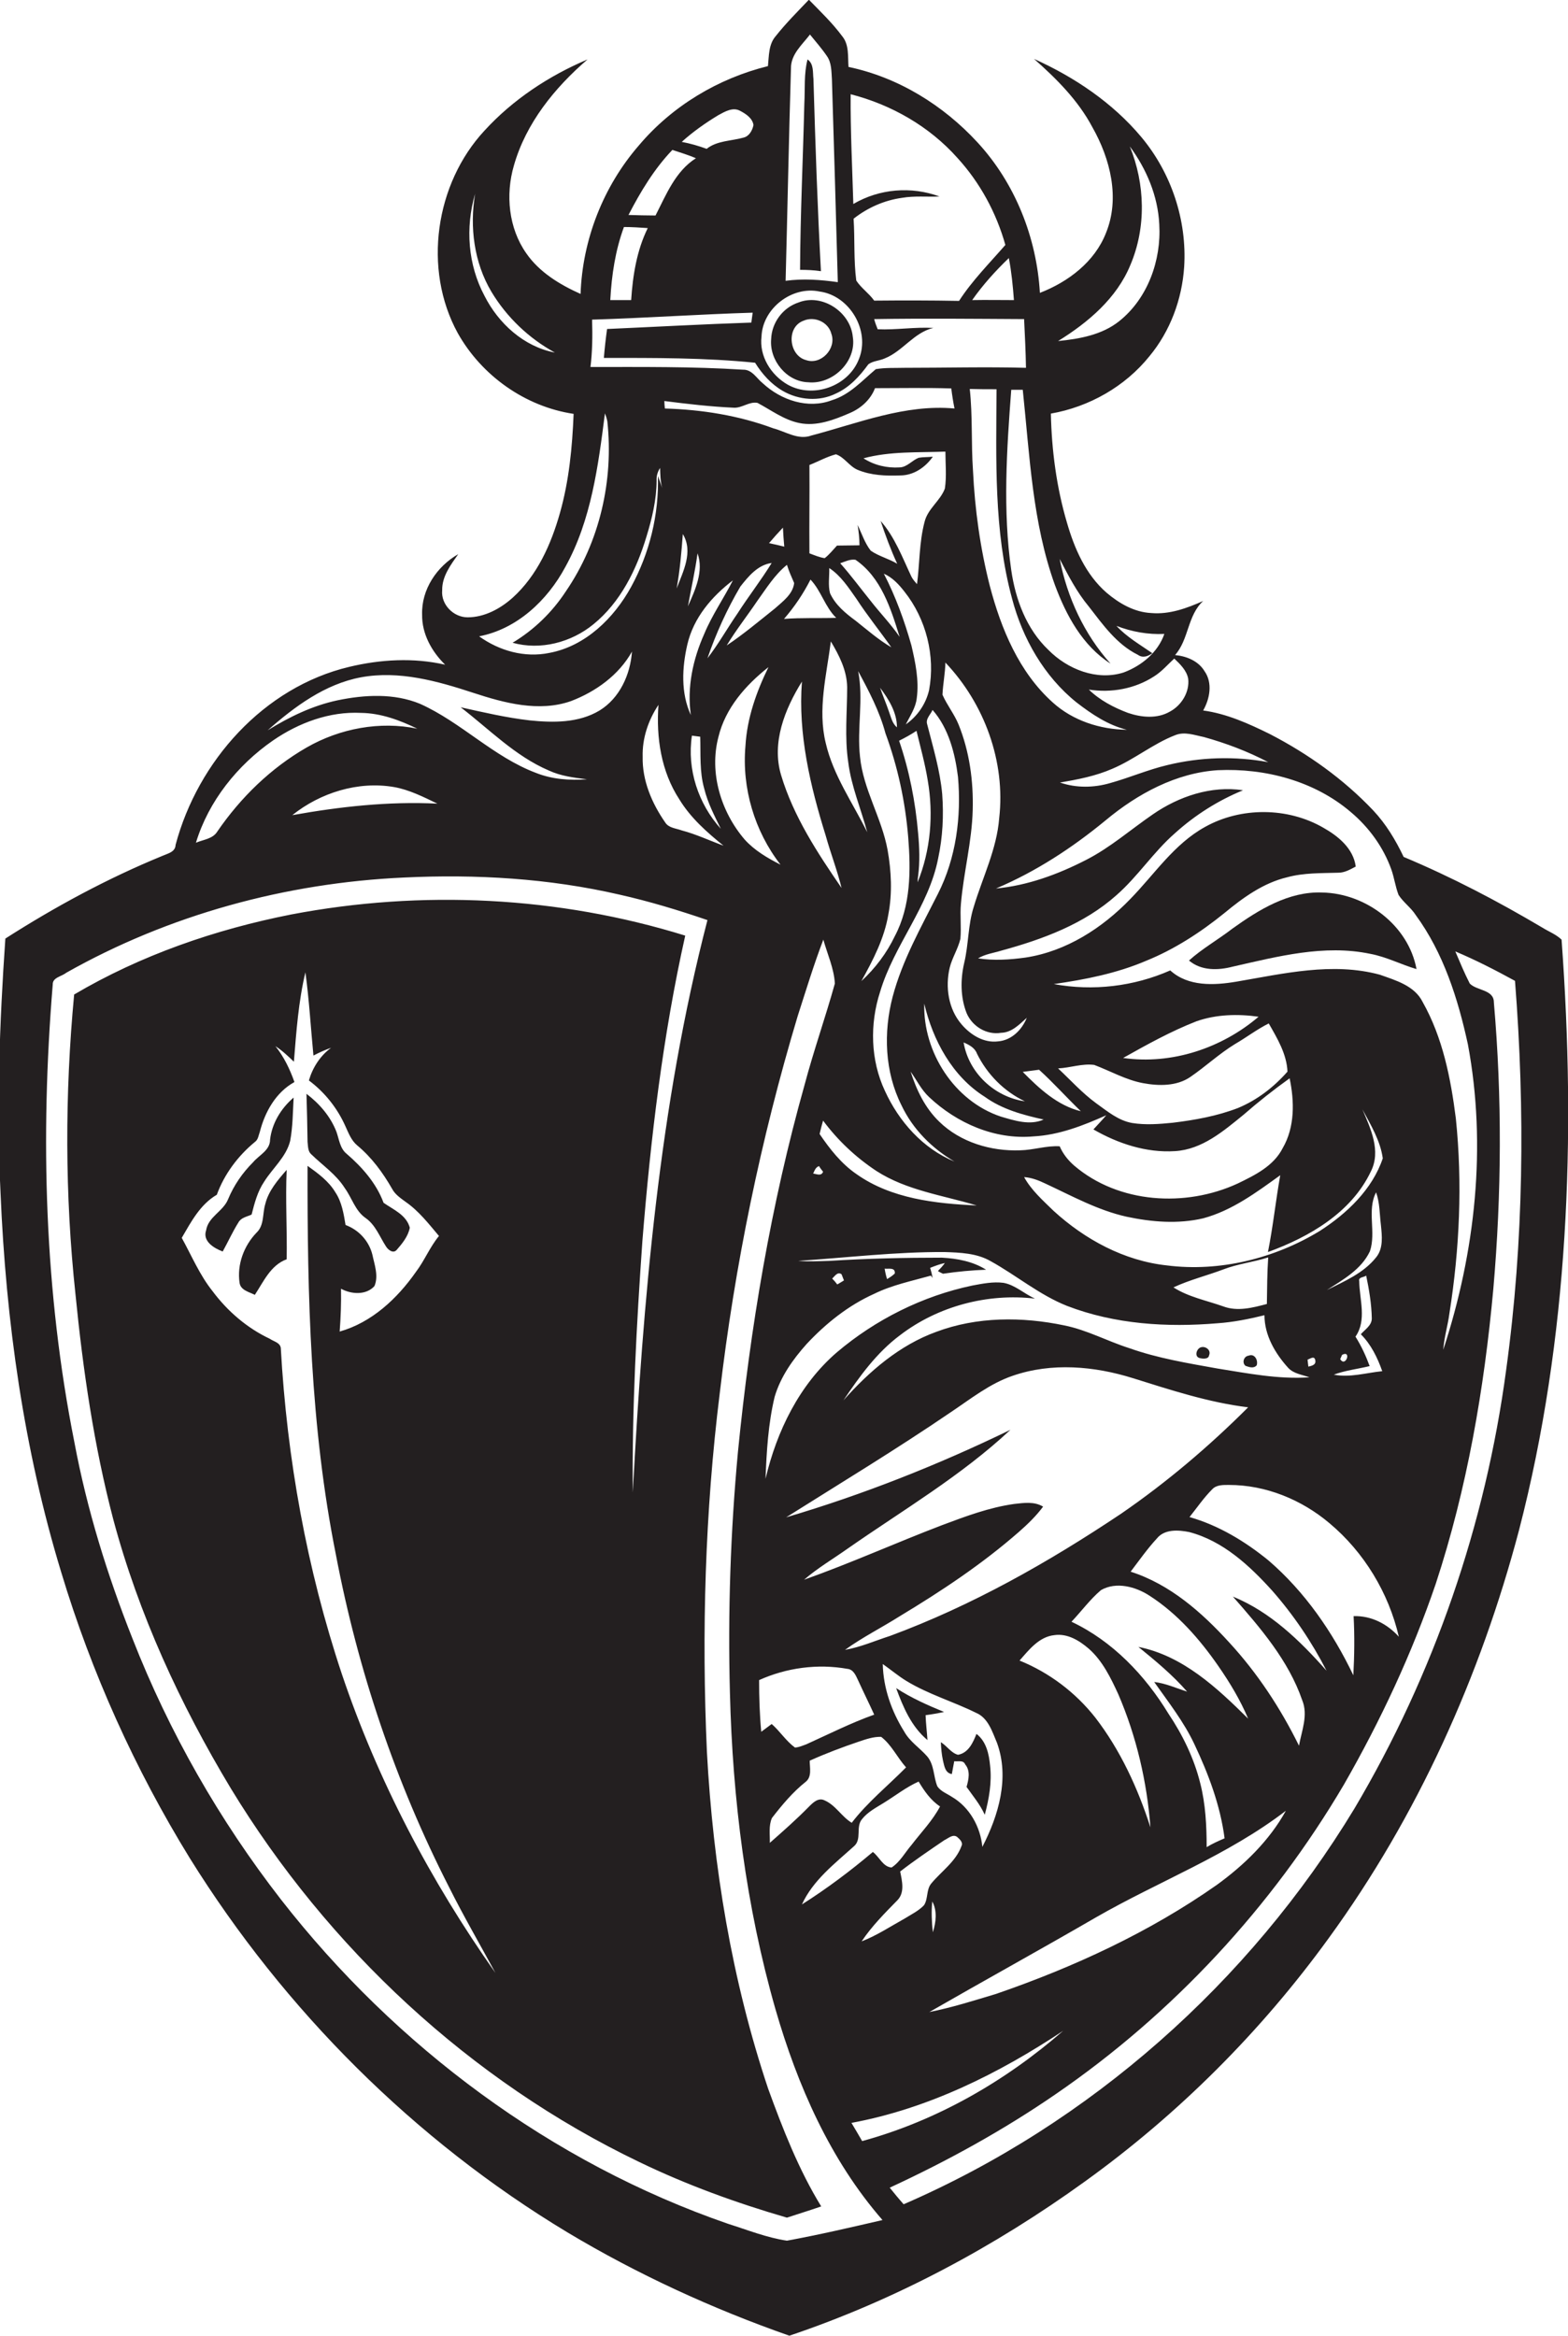 <?xml version="1.0" encoding="utf-8"?>
<!-- Generator: Adobe Illustrator 19.2.0, SVG Export Plug-In . SVG Version: 6.00 Build 0)  -->
<svg version="1.1" id="Layer_1" xmlns="http://www.w3.org/2000/svg" xmlns:xlink="http://www.w3.org/1999/xlink" x="0px" y="0px"
	 viewBox="0 0 585.8 872.5" enable-background="new 0 0 585.8 872.5" xml:space="preserve">
<g>
	<path fill="#231F20" d="M583.4,351c-2.1-2-4.8-3-7.2-4.5c-16.7-9.9-33.9-18.9-51.8-26.4c-3-6.3-6.6-12.3-11.4-17.4
		c-11.1-11.7-24.3-21.1-38.6-28.5c-7.9-3.9-16.1-7.6-24.9-8.8c2.5-4.4,3.6-10.3,0.5-14.7c-2.3-3.8-6.7-5.6-11-6
		c5.2-5.9,4.6-14.8,10.5-20.2c-6.1,2.7-12.6,5.1-19.4,4.5c-6.3-0.3-12-3.6-16.7-7.6c-7.8-6.8-12-16.5-14.8-26.2
		c-3.9-13.2-5.7-27-6-40.7c14.3-2.5,27.7-10.1,36.8-21.4c7.8-9.4,12.2-21.3,13-33.4c1.1-17.4-4.8-35.1-16-48.5
		c-10.7-12.8-25-22.4-40.1-29.2c8.4,7.4,16.5,15.5,21.8,25.5c6.7,11.8,10.4,26.5,5.1,39.5c-4.2,10.8-14.1,18.3-24.7,22.4
		c-1.2-20.6-9.2-40.9-23.3-56.2c-12.8-13.9-29.6-24.3-48.2-28.2c-0.3-3.8,0.3-8.2-2.3-11.4c-3.7-5-8.2-9.3-12.5-13.7
		c-4.2,4.4-8.6,8.8-12.4,13.6c-2.7,3.1-2.5,7.4-2.9,11.2c-18.6,4.6-35.8,14.9-48.2,29.6c-13.3,15.3-21.1,35.2-21.8,55.5
		c-7.8-3.5-15.4-8.1-20.3-15.2c-6.6-9.4-7.8-21.9-4.6-32.8c4.5-15.8,15.2-29,27.5-39.6c-14.4,6.1-27.9,15-38.5,26.6
		c-18.4,19.8-23.1,51.7-10,75.6c8.9,15.9,25.2,27.5,43.3,30.2c-0.5,12.5-1.7,25-5.1,37c-3.3,11.7-8.5,23.4-17.7,31.7
		c-4.6,4.1-10.5,7.3-16.8,7.3c-5.3,0-10-4.8-9.5-10.1c-0.1-5.2,3.2-9.5,6-13.5c-8,4.6-13.8,13.2-13.5,22.6
		c-0.1,7.2,3.6,13.8,8.6,18.7c-11.8-2.7-24.1-2-35.8,0.8c-32,7.6-56.6,35.3-64.9,66.5c-0.1,2.7-2.9,3.2-4.9,4.1
		c-20.5,8.4-40.1,19-58.7,30.9c-2.2,31.6-3.3,63.3-1.8,95c2,47.9,8.7,95.9,22.7,141.8c11.3,37.5,27.5,73.4,48,106.7
		C106.3,751,154.9,799.5,212,833.9c26.2,15.7,54.1,28.5,82.9,38.6c39.5-13.3,76.6-33.2,110.4-57.6c35-25.2,65.8-56,91.1-90.9
		c33.2-45.6,56.7-97.9,71.1-152.4C586.1,499.8,588.8,424.7,583.4,351z M422.3,99c6-14.1,5.5-30.3-0.2-44.3
		c6.2,8.4,10.5,18.5,11,29.1c0.8,13.4-4.3,27.7-15,36.2c-6.4,5.1-14.8,6.6-22.8,7.4C406.6,120.4,417.2,111.4,422.3,99z M181,110.5
		c-6.2-11.6-7.2-25.5-3.5-38.1c-2.1,12.4-0.4,25.7,6.1,36.6c5.7,9.5,14,17.4,23.7,22.7C195.7,129.5,186.2,120.8,181,110.5z
		 M504.6,303.3c6.8,5.7,12.2,13.1,15.2,21.5c1.1,3.1,1.5,6.4,2.7,9.5c1.8,2.8,4.6,4.7,6.4,7.5c10.4,14.2,15.8,31.3,19.5,48.3
		c7.1,38,2.8,77.5-9.2,114.1c0.3-4.6,1.7-9,2.3-13.6c3.8-24,4.9-48.6,2.4-72.8c-1.9-15-4.9-30.2-12.4-43.5c-3-6.1-10.1-8.1-16-10.2
		c-17.7-4.8-36-0.4-53.6,2.6c-8.3,1.4-18,1.9-24.7-4.2c-13.6,6-28.9,7.8-43.5,5.1c11.8-1.7,23.5-4,34.5-8.7
		c10.6-4.3,20.3-10.6,29.2-17.8c7-5.8,14.6-11.3,23.5-13.4c6.2-1.7,12.8-1.5,19.1-1.7c2.4,0,4.4-1.2,6.5-2.3
		c-0.9-6.8-6.6-11.4-12.1-14.5c-13.3-7.7-30.8-7.8-44.2-0.3c-11.6,6.4-18.9,17.7-27.9,26.9c-10.5,10.9-24,19.6-39.2,21.9
		c-5.8,0.8-11.8,1.2-17.7,0.3c2.6-1.6,5.8-2,8.7-2.9c15.4-4.2,30.9-9.9,43-20.7c8-7,13.8-16.1,21.8-23.1
		c7.5-6.8,16.2-12.3,25.5-16.1c-11.9-1.8-24,2.3-33.7,9c-8.3,5.7-15.9,12.4-24.9,17c-10.5,5.4-21.9,9.6-33.7,10.7
		c14.9-6.3,28.5-15.2,41-25.5c11.9-9.9,26.3-17.7,41.9-18.7C472.6,286.9,491,291.7,504.6,303.3z M505.6,625.8
		c-7.7-16.1-18.1-31.2-31.7-42.9c-8.7-7.1-18.6-13.1-29.5-16.2c2.8-3.5,5.3-7.2,8.5-10.4c1.6-1.7,4.1-1.6,6.3-1.6
		c13.7,0,27.1,5.5,37.5,14.3c12.9,10.8,22.1,26,25.9,42.4c-4.3-4.8-10.3-7.9-16.9-7.7C506.1,611.1,506,618.4,505.6,625.8z
		 M486.5,635.1c2.3,5.6-0.2,11.4-1.2,17c-6.9-14-15.5-27.1-26.1-38.6c-10.2-11.2-22.1-21.7-36.8-26.4c3.2-4.2,6.2-8.5,9.8-12.4
		c2.9-3.6,8.1-3.2,12.1-2.4c12.6,3.3,22.5,12.5,31,21.9c8,9.1,14.8,19.2,20.3,29.9c-9.9-11.2-21-22-35-27.7
		C470.9,608.1,481.4,620.3,486.5,635.1z M326.6,483.3c6.7-3.3,14.1-4.8,21.2-6.8l0.6,0.9c-0.2-1.3-0.5-2.5-0.9-3.8
		c1.8-0.7,3.6-1.4,5.5-1.8c-0.8,1.1-1.7,2.1-2.6,3c0.6,0.4,1.3,0.7,1.9,1c5.4-0.8,10.7-1.3,16.1-1.5c-4.9-3.1-10.8-4.2-16.5-4.5
		c-14,0-28,0.3-42,1.2c-3.9,0.1-7.8,0.3-11.7,0c18.2-1.2,36.4-3.4,54.7-3.3c5.8,0.2,12,0.4,17.2,3.4c9.6,5.3,18.2,12.6,28.5,16.7
		c17.9,6.9,37.4,8.1,56.3,6.5c5.9-0.4,11.8-1.6,17.5-3c0,7.5,4,14.3,8.9,19.7c2.1,2.2,5.2,2.5,7.9,3.5c-11.6,0.8-23.1-1.5-34.4-3.3
		c-11.1-2-22.2-3.8-32.9-7.6c-8.2-2.6-15.8-6.8-24.3-8.5c-15.8-3.3-32.6-3.3-47.8,2.4c-13.8,5-25.1,14.8-34.7,25.6
		c6-8.9,12.4-17.8,21.1-24.3c14.2-10.9,32.8-15.8,50.5-13.7c-4.1-1.8-7.4-5.1-11.8-5.9c-3.9-0.5-7.8,0.3-11.6,1
		c-18.6,3.9-36.2,12.7-50.7,25c-14,12.1-22.4,29.4-26.6,47.2c0.4-10.2,1-20.6,3.4-30.6c2.2-7.5,6.8-14,12-19.8
		C308.6,494.3,317,487.6,326.6,483.3z M310.9,477.6c1-0.9,2-2.7,3.5-1.6c0.2,0.6,0.7,1.7,0.9,2.3c-0.6,0.4-1.8,1.1-2.5,1.5
		C312.2,479,311.6,478.3,310.9,477.6z M330.5,473.9c1.5,0.2,4-0.6,3.8,1.8c-0.9,0.9-1.9,1.5-2.9,2.1
		C331,476.5,330.7,475.2,330.5,473.9z M253.8,298.6c4.2,6.9,10.3,12.3,16.5,17.3c-5.2-1.9-10.3-4.3-15.6-5.7c-2.2-0.8-4.9-0.9-6.2-3
		c-5-7.2-8.6-15.7-8.4-24.5c-0.2-6.9,2.1-13.7,5.9-19.4C245.1,275.5,247,288.2,253.8,298.6z M378.1,223.6
		c3.9,14.9,12,29.1,24.1,38.8c5.7,4.4,11.8,8.5,18.8,10.2c-10-0.1-20.2-3.4-27.7-10.2c-12.6-11.3-19.3-27.5-23.5-43.5
		c-3.6-14.1-5.6-28.6-6.3-43.2c-0.7-10.1-0.1-20.3-1.2-30.4c3.3,0.1,6.7,0.1,10,0.1C372.2,171.5,371.2,198.2,378.1,223.6z
		 M373.3,305.6c-0.9,11.6-6.2,22.1-9.5,33.1c-2.2,6.8-1.9,14.1-3.6,21.1c-1.4,6.1-1.4,12.7,0.9,18.6c2.1,5,7.5,8.3,12.9,7.4
		c4-0.1,6.8-3.1,9.6-5.6c-1.8,4.5-5.7,8.4-10.7,8.8c-5.4,0.7-10.4-2.5-13.7-6.4c-4.9-5.7-6.1-13.9-4.4-21.1c0.9-3.7,3.1-7,4-10.8
		c0.4-4.4-0.2-8.8,0.2-13.1c1-11.7,4.1-23.2,4.4-35c0.3-10.8-1.2-21.9-5.3-32c-1.6-3.9-4.3-7.2-6-11.1c0.2-4,1-8,1.1-12
		C367.8,262.9,375.7,284.5,373.3,305.6z M427,404.6c5.9,1.1,12.6,1.2,17.7-2.3c5.7-3.9,10.8-8.7,16.7-12.3c4.3-2.5,8.2-5.5,12.6-7.7
		c3.2,5.6,6.7,11.4,7,18c-5.1,5.8-11.3,10.6-18.5,13.6c-7.8,3-16.1,4.5-24.4,5.5c-5,0.5-10.1,0.9-15.1,0.1
		c-5.2-0.9-9.3-4.4-13.5-7.4c-5.2-3.8-9.5-8.6-14.2-13c4.5-0.2,9-1.9,13.5-1.3C414.9,400.1,420.6,403.4,427,404.6z M419.6,395.2
		c8.9-5,17.9-10,27.4-13.7c7.4-2.6,15.5-2.8,23.2-1.7C456.5,391.5,437.8,397.8,419.6,395.2z M509,414.4c3.1,5.8,6.7,11.7,7.6,18.3
		c-3.9,11.6-13.4,20.6-23.5,27.1c-16.9,10.3-37.4,15.4-57.1,12.9c-16-1.7-30.7-9.7-42.4-20.4c-4-3.9-8.3-7.7-11-12.6
		c2.8,0.2,5.4,1.2,7.9,2.4c9.9,4.6,19.6,10,30.4,12.4c9.4,2,19.2,2.8,28.6,0.6c10.8-2.9,19.9-9.7,28.8-16.1
		c-1.7,9.5-2.7,19.2-4.6,28.7c15.4-5.6,31.1-14.7,38.4-30C516.1,429.9,512,421.5,509,414.4z M514.1,445.4c1.4,3.9,1.3,8.1,1.8,12.2
		c0.4,4,1,8.7-1.8,12.1c-4.7,5.9-11.8,8.9-18.4,12.2c6.1-3.9,12.9-7.7,16.1-14.5C514.2,460.3,510.6,452.1,514.1,445.4z M500.7,507.7
		c0.2-0.4,0.5-1.2,0.7-1.6C505.1,504.2,502.7,511,500.7,507.7z M511.7,510.3c-1.4-3.8-3.1-7.5-5.3-11c4.3-6.2,1.5-13.8,1.4-20.7
		c-0.4-1.6,1.7-1.4,2.6-2.1c1.1,5.3,2,10.6,2.1,16c0,2.6-2.5,4.1-4.1,5.9c3.8,3.8,6.2,8.7,8,13.8c-6,0.6-12.1,2.5-18.1,1.3
		C502.6,511.9,507.2,511.4,511.7,510.3z M488.8,510.5c-0.1-0.6-0.2-1.9-0.3-2.6c1.1-0.4,2.6-1.6,2.9,0.3
		C491.7,509.9,490,510.2,488.8,510.5z M473.8,469.7c-0.4,5.8-0.4,11.6-0.5,17.4c-5.3,1.4-11,2.9-16.3,0.9c-6.2-2.2-13-3.5-18.6-7.1
		c6-2.8,12.5-4.4,18.6-6.7C462.4,472.1,468.2,471.5,473.8,469.7z M479.2,428.9c-3.4,6.7-10.4,10.1-16.8,13.2
		c-19.5,9-44.5,7.5-61.1-6.7c-2.3-2-4.2-4.4-5.4-7.2c-5-0.3-9.8,1.4-14.8,1.5c-10.9,0.4-22.3-3-30.2-10.7
		c-5.3-5.1-8.5-11.8-10.7-18.7c2.3,3.2,4,6.8,6.9,9.5c10.4,9.8,24.6,16,39,14.7c9.5-0.5,18.5-4,27.2-7.9c-1.5,1.8-3.2,3.5-4.8,5.3
		c9.2,5.3,19.8,8.8,30.5,8.1c10.1-0.6,18.1-7.5,25.6-13.6c5.5-4.8,11.2-9.3,17.2-13.6C483.6,411.4,483.8,421,479.2,428.9z
		 M256.8,240.7c2.3-9.9,9.1-17.9,17-23.9c-3.4,6.7-7.8,13-10.7,20c-4.2,9.4-6.5,19.9-5,30.3C254.3,258.9,254.8,249.3,256.8,240.7z
		 M252.8,219.8c1.2-6.7,1.8-13.5,2.3-20.3C259.1,206.1,255.2,213.5,252.8,219.8z M257,226.5c1.2-6.6,2.7-13.2,3.6-19.8
		C263,213.4,259.7,220.4,257,226.5z M258.5,274.8c1,0.1,2.1,0.3,3.1,0.4c0.2,6.5-0.3,13.1,1.5,19.4c1.3,5.3,3.8,10.1,6.2,15
		C260.9,300.3,256.6,287.4,258.5,274.8z M276.6,219.1c3-3.8,6.5-8.1,11.7-8.8c-4,6.5-8.7,12.5-12.8,18.9
		c-3.8,5.5-7.1,11.4-11.2,16.7C267.5,236.6,271.6,227.6,276.6,219.1z M287.3,202.9c1.7-2,3.4-3.9,5.2-5.8c0.1,2.4,0.3,4.8,0.5,7.1
		C291.1,203.7,289.2,203.3,287.3,202.9z M282.9,224.5c3.4-4.7,6.5-9.8,11.1-13.5c0.7,2.3,1.7,4.5,2.7,6.8c-0.5,4.2-4.3,6.9-7.2,9.5
		c-5.9,4.7-11.7,9.6-18,13.8C275,235.3,279.2,230,282.9,224.5z M302.8,216.5c4,4.2,5.4,10.2,9.6,14.3c-6.5,0.2-13-0.1-19.5,0.4
		C296.8,226.7,300.1,221.8,302.8,216.5z M343.2,171c-2.5,1-4.3,3.5-7.1,3.6c-4.7,0.3-9.5-0.8-13.5-3.4c10-2.7,20.4-2.1,30.6-2.5
		c0,4.6,0.5,9.2-0.2,13.8c-1.7,4.6-6.4,7.5-7.6,12.5c-2,7.6-1.8,15.5-2.8,23.2c-0.8-0.9-1.6-1.8-2.1-2.8
		c-3.4-7.2-6.2-14.8-11.5-20.8c1.8,5.4,3.8,10.8,6.2,16c-3.1-1.9-6.9-2.8-9.9-4.9c-2.2-2.8-3.3-6.3-4.9-9.6c0.4,2.5,0.7,5,0.7,7.6
		c-2.8,0-5.6,0.1-8.4,0.1c-1.5,1.6-2.9,3.4-4.6,4.7c-2-0.3-3.8-1.1-5.7-1.8c-0.1-11,0.1-22,0-33c3.3-1.3,6.5-3.1,9.9-4
		c3.2,1.1,5,4.5,8.1,5.8c5,2.1,10.5,2.3,15.9,2.1c5,0,9.4-3,12.2-7C346.6,170.8,344.9,170.7,343.2,171z M343,311.2
		c-1-11.7-3.3-23.4-7.1-34.5c2.2-1.1,4.4-2.3,6.5-3.7c1.5,6.2,3.2,12.3,4.2,18.5c2.2,12.7,1.1,26.1-3.8,38.1c0-0.6,0.1-1.8,0.2-2.3
		C343.7,321.9,343.5,316.5,343,311.2z M309.8,212.2c4.3,2.8,7.2,7.3,10.1,11.4c4.1,6.3,8.8,12.1,13.1,18.2c-4.8-2.8-9-6.5-13.3-9.9
		c-3.8-2.8-7.6-5.9-9.6-10.3C309.3,218.6,309.9,215.3,309.8,212.2z M335.1,271.7c-1.8-1.5-2.2-3.8-3-5.9c-1-3-2.3-5.9-3.3-8.9
		C332,261.2,335.1,266.1,335.1,271.7z M325.3,224.5c-3.8-4.7-7.4-9.6-11.4-14.1c1.8-0.6,3.7-1.6,5.7-1.3
		c9.6,6.6,13.2,18.2,16.5,28.8C332.8,233.1,328.8,229,325.3,224.5z M338.4,270.6c1.6-3.2,3.7-6.2,4.1-9.8c0.9-6.6-0.5-13.3-2-19.7
		c-2.6-9.2-5.9-18.3-10.3-26.8c3.2,1.4,5.6,4,7.7,6.7c8.1,10.2,11.6,24,9.2,36.8C345.9,263,342.7,267.6,338.4,270.6z M310.4,239.6
		c3.1,5.2,6,10.8,6.1,17.1c0,9.3-1,18.7,0.4,28c1.1,9,4.8,17.5,7.1,26.2c-5.4-11-12.7-21.2-15.5-33.3
		C305.4,265,308.8,252.2,310.4,239.6z M331.9,341.5c1.5-7.9,1.1-16.1-0.3-24c-2.2-12-9.1-22.6-10.3-34.8c-1.2-10.7,1.4-21.4-0.7-32
		c4,7.4,8,15,10.2,23.2c4.6,12.5,7.4,25.5,8.5,38.8c1,12.4,1,25.7-5,37c-3,6.3-7.3,12-12.5,16.8
		C326.2,358.6,330.4,350.5,331.9,341.5z M328.8,370.5c5.2-17.5,18.2-31.8,21.7-49.9c1.7-7.9,2.1-16,1.5-24c-0.8-8.8-3.4-17.4-5.6-26
		c-0.7-2.1,1.3-3.7,2-5.4c6,6.8,8.4,16.2,9.5,25c1.3,14.9-0.7,30.3-7.5,43.7c-6.3,12.5-13.3,24.8-16.9,38.4
		c-3.5,13.3-3,28.1,3.3,40.6c4.2,8.9,11.4,16.1,19.8,21c-11.8-4.8-20.8-15-26-26.4C325.2,396,324.9,382.5,328.8,370.5z M367.9,409.7
		c6.5,4.7,14.3,6.8,22,8.5c-5.1,2.3-10.9,0.4-16-1.1c-17.4-5.8-29.1-24.1-28.6-42.2C348.5,388.6,355.8,402.1,367.9,409.7z
		 M360,389.4c2.1,0.9,4.2,2,5,4.2c3.8,7.7,10.1,14.1,17.9,17.8C371.6,409.8,361.9,400.8,360,389.4z M403.8,415.1
		c-8.7-2.1-15.6-8.5-21.7-14.7c2-0.3,4-0.5,6.1-0.8C393.6,404.5,398.5,410,403.8,415.1z M303.1,162.7c-4.9,1.8-9.6-1.5-14.2-2.7
		c-12.9-4.8-26.7-7-40.5-7.4c-0.1-0.7-0.2-2.1-0.2-2.8c8.6,1.1,17.2,2.1,25.9,2.5c3.1,0.2,5.8-2.4,8.9-1.8c5.1,2.7,9.8,6.3,15.5,7.5
		c6.6,1.4,13.2-1.2,19.2-3.8c4.1-1.8,7.6-5,9.2-9.2c9.5,0,19-0.2,28.5,0.1c0.3,2.5,0.7,5,1.2,7.5
		C338.1,150.9,320.6,158.1,303.1,162.7z M268.4,275.3c2.6-10.8,10.2-19.4,18.7-26.1c-4.5,9.2-8,19-8.6,29.4
		c-1.4,15.8,3.4,31.9,13.1,44.4c-4.9-2.5-9.7-5.3-13.4-9.4C269.3,303.2,264.9,288.6,268.4,275.3z M299.6,254.6
		c-1.5,19.6,3.1,39,8.9,57.6c1.8,6.5,4.3,12.9,5.9,19.5c-9-13.1-18-26.8-22.6-42.2C288.2,277.4,293.2,264.9,299.6,254.6z
		 M327.4,437.4c11.3,7.3,24.9,9.1,37.5,12.9c-15.4-0.7-31.9-2.5-44.9-11.7c-5.7-3.9-10-9.4-13.8-15c0.4-1.7,0.8-3.3,1.3-5
		C313,426,319.7,432.3,327.4,437.4z M307.5,437.7c-0.7,1.8-2.4,0.8-3.7,0.7c0.5-1.1,0.9-2.4,2.2-2.8
		C306.3,436.2,307.1,437.2,307.5,437.7z M443.5,631.9c-4.1-1.3-8-3.1-12.3-3.6c5.3,7.5,11.1,14.9,15,23.2
		c5.3,11.2,9.7,22.9,11.3,35.2c-2.3,1-4.6,2-6.7,3.3c0-8-0.4-16.1-2.4-23.9c-2.3-9.3-6.6-18.1-11.9-26
		c-8.7-14.3-20.9-27.1-36.2-34.3c3.7-3.9,6.9-8.3,11-11.8c5.7-3.3,13-1.3,18.2,2.1c10.4,6.7,18.7,16.2,25.7,26.3
		c4.3,6.2,8.2,12.7,11.1,19.6c-11.6-11.5-24.4-23.5-41-26.8C431.7,620.4,438.1,625.7,443.5,631.9z M429.8,682.6
		c-4.7-14.6-11.2-28.8-20.6-41c-7.4-9.4-17.2-16.8-28.3-21.3c3.5-4,7.3-8.9,13-9.5c4.9-0.7,9.3,2,12.9,5.1c5.1,4.5,8.2,10.9,11,17
		C424.6,648.7,428.5,665.6,429.8,682.6z M332.5,611.1c-5.6,1.8-11,4.2-16.8,5.2c6.5-4.7,13.7-8.3,20.5-12.6
		c15.6-9.4,30.8-19.5,44.5-31.5c3.3-2.9,6.4-5.9,9-9.4c-3.3-2-7.2-1.4-10.8-1c-9.3,1.3-18.1,4.6-26.9,7.9
		c-17.3,6.6-34.1,14.2-51.6,20.4c5.1-4.4,10.9-7.8,16.4-11.7c20.5-14.3,42.3-27.1,60.7-44.3c-27,13.1-55,24.2-83.8,32.7
		c20.5-12.9,41.3-25.5,61.4-39.2c7.5-5,14.7-10.8,23.3-13.7c14.5-5,30.4-3.6,44.8,0.9c14.1,4.4,28.3,9.1,43.1,10.9
		c-14.6,14.6-30.4,28-47.4,39.7C391.7,583.6,363.1,599.8,332.5,611.1z M347.9,703.6c-1.9,2.3-1.1,5.7-2.7,8.1
		c-2,2.1-4.7,3.4-7.1,4.9c-5.4,3-10.5,6.4-16.2,8.6c3.8-5.7,8.7-10.6,13.4-15.4c2.8-2.9,1.7-7.2,1-10.7c5.3-4.1,10.9-7.9,16.5-11.7
		c1.5-0.7,3.2-2.4,4.8-1.2c0.9,0.8,2.3,2,1.6,3.4C357.1,695.4,351.7,699,347.9,703.6z M348.5,721.8c-0.4-3.8-0.6-7.7-0.2-11.5
		C350.2,713.8,349.7,718.1,348.5,721.8z M355.6,671.2c-1.8-1.2-4.1-2-5.4-3.9c-1.5-3.6-1.1-8-3.8-11.2c-2.8-3.2-6.5-5.5-8.6-9.3
		c-4.7-7.5-7.8-16.2-8-25.2c3,2.1,5.7,4.4,8.8,6.3c8.2,5,17.5,7.7,26,11.9c4.6,1.9,6.1,7.1,7.9,11.3c4.7,13,0.6,27-5.5,38.8
		C366.3,682.5,362.3,675.1,355.6,671.2z M316.6,623.4c2.2,0.2,3.1,2.4,3.9,4.1c2,4.4,4.1,8.6,6.1,13c-8.7,3.1-17,7.3-25.4,11.1
		c-1.4,0.5-2.7,1.1-4.2,1.2c-3.4-2.5-5.6-6.1-8.7-8.8c-1.3,1-2.6,1.9-3.9,2.9c-0.6-6.4-0.8-12.8-0.8-19.3
		C293.8,623,305.4,621.4,316.6,623.4z M288.4,679.1c3.8-4.9,7.8-9.7,12.6-13.5c2.4-1.9,1.5-5.3,1.5-7.9c6-2.7,12.1-5,18.3-7.1
		c2.7-0.9,5.5-1.9,8.4-1.8c3.9,3,6,7.7,9.3,11.4c-6.8,6.9-14.4,13-20.3,20.7c-3.8-2.3-6-6.6-10.2-8.4c-2.3-1.1-4.3,0.9-5.7,2.3
		c-4.7,4.8-9.7,9.2-14.7,13.6C287.7,685.3,287.1,682,288.4,679.1z M319,689.7c3.1-2.6,0.6-7.2,3-10.1c2.1-2.7,5.2-4.3,8.1-6.1
		c4.4-2.7,8.4-5.9,13.1-8c2.1,3.5,4.5,7,8,9.3c-2.8,5.3-7,9.6-10.6,14.3c-2.5,2.9-4.3,6.4-7.5,8.5c-3.2-0.2-4.6-4-7-5.8
		c-8.4,7.1-17.2,13.7-26.5,19.6C303.7,702.4,311.8,696.2,319,689.7z M397.2,758.6c-21.7,18.9-47.3,33.6-75.1,41.2
		c-1.3-2.3-2.7-4.6-4-6.8C346.7,787.7,373.1,774.6,397.2,758.6z M372.2,744.8c-8.3,2.5-16.5,5.1-25,6.8
		c20.7-11.9,41.6-23.4,62.3-35.4c23.5-13.5,49.3-23.2,70.9-39.8c-6.2,11.2-15.6,20.3-25.8,27.7C429.4,721.8,401.2,734.8,372.2,744.8
		z M449.7,275.3c8.3,2.3,16.5,5.4,24.1,9.4c-12.5-2.3-25.4-1.9-37.7,1.1c-7.2,1.7-14.1,4.7-21.3,6.7c-6.1,1.8-12.8,1.9-18.8-0.2
		c6.6-1.1,13.3-2.4,19.5-5.1c8.3-3.5,15.3-9.4,23.6-12.6C442.6,273.2,446.2,274.6,449.7,275.3z M443.9,253.5c0.6,5-2.5,10-6.8,12.3
		c-4.8,2.8-10.7,2.2-15.7,0.5c-5.3-2-10.5-4.7-14.6-8.7c8.4,1.3,17.2-0.3,24.3-4.9c2.9-1.8,5.1-4.4,7.6-6.7
		C440.9,248.1,443.3,250.4,443.9,253.5z M394.1,218.5c4.2,11.3,10.3,22.7,20.8,29.4c-9.8-10.9-16.2-24.7-19-39.1
		c3.2,6.2,6.4,12.4,10.9,17.8c5.2,6.7,10.4,14.1,18.3,18c1.8,1.3,3.8,0.6,5.4-0.6c-4.6-3.2-9.5-6-13.4-10.2c5.7,2.2,11.8,3.3,17.9,3
		c-2.4,6.9-8.5,11.9-15.2,14.4c-10,3.2-21-1.2-28.1-8.4c-8.2-7.8-12.3-18.8-13.9-29.8c-3.2-22.3-1.7-45,0-67.4c1.4,0,2.8,0,4.3,0
		C384.7,170.2,385.7,195.2,394.1,218.5z M378.8,112.1c-5.2,0-10.4-0.1-15.6,0c4-5.7,8.7-10.9,13.7-15.7
		C377.9,101.6,378.4,106.8,378.8,112.1z M317.8,35.2c15.2,3.9,29.4,12,39.9,23.8c8.4,9.2,14.5,20.4,17.9,32.5
		c-5.9,6.8-12.4,13.3-17.3,20.9c-10.6-0.2-21.1-0.2-31.7-0.1c-2-2.8-4.9-4.7-6.7-7.5c-1-7.6-0.5-15.4-1-23.1
		c5.2-4.1,11.5-6.9,18.1-7.8c4.6-0.8,9.3-0.3,14-0.5c-10.6-3.9-22.5-2.9-32.2,2.8C318.4,62.5,317.7,48.9,317.8,35.2z M295.5,25.6
		c-0.1-5.3,4.2-8.9,7.1-12.7c2.1,2.6,4.4,5.2,6.3,8c1.8,2.5,1.7,5.8,1.9,8.7c0.8,25.3,1.5,50.6,2.2,75.8c-6.4-0.9-13-1.4-19.5-0.5
		C294.2,78.5,294.7,52,295.5,25.6z M284.5,125.7c0.4-10.5,11.4-19,21.7-16.8c11.2,1.5,19,14.6,14.7,25.2
		c-3.9,10.2-17.1,14.9-26.6,9.6C288,140.1,283.6,133,284.5,125.7z M268.4,43c2.4-1.3,5.4-3.1,8.1-1.6c2.1,1.1,4.6,2.7,5,5.3
		c-0.4,2-1.6,4.2-3.7,4.7c-4.6,1.3-9.9,1.1-13.8,4.2c-3-1.1-6.1-2-9.3-2.6C258.9,49.2,263.6,45.9,268.4,43z M251.2,56
		c3,1,6,1.9,8.8,3.1c-7.7,4.9-11.1,13.6-15.1,21.4c-3.4,0-6.7-0.1-10.1-0.2C239.3,71.6,244.4,63.1,251.2,56z M233.1,84.8
		c3,0,5.9,0.2,8.9,0.4c-4.1,8.3-5.6,17.7-6.2,26.9c-2.6,0-5.2,0-7.8,0C228.5,102.7,229.9,93.5,233.1,84.8z M221.2,119.4
		c20-0.6,40-2,60-2.6c-0.2,1.2-0.3,2.4-0.5,3.7c-18,0.6-35.9,1.6-53.9,2.4c-0.5,3.6-0.9,7.2-1.2,10.8c18.9,0,37.8-0.1,56.5,1.8
		c2.6,4.2,6,8,10.3,10.5c6,3.5,13.7,4.1,19.9,1c5.1-2.3,8.9-6.5,12.1-10.9c1.7-1.3,4.1-1.3,6.1-2.2c6.8-2.7,10.9-9.7,18.2-11.4
		c-6.9-0.4-13.9,0.8-20.8,0.5c-0.5-1.3-1-2.5-1.3-3.8c18.7-0.3,37.3-0.1,56,0c0.3,6.1,0.6,12.2,0.7,18.2c-15.1-0.4-30.2,0-45.4,0
		c-3.6,0.1-7.2-0.1-10.7,0.5c-5.1,4.3-9.8,9.6-16.4,11.6c-8.9,3.4-19,0-25.8-6.3c-2.3-1.8-4-5.2-7.4-5.1c-19-1.2-38-1-57-1
		C221.3,131.4,221.4,125.4,221.2,119.4z M211.2,211.8c9.7-17.5,12.3-37.8,14.8-57.4c0.4,1,0.7,2,0.9,3c2.4,22.1-2.9,45.1-15.5,63.5
		c-5.1,7.8-11.9,14.4-19.9,19.2c10.4,2.9,21.9-0.1,30.2-6.9c10.1-8.2,16.1-20.4,19.8-32.7c2.1-6.8,3.8-13.9,3.8-21
		c-0.1-1.7,0.4-3.3,1.3-4.7c0.1,2.5,0.1,5.1,0.8,7.5l-1.6-4.5c0.4,14.4-3.1,28.8-10,41.4c-6.4,11.7-17.1,22.2-30.6,24.7
		c-9.2,1.9-18.7-0.8-26.2-6.2C193.1,235,204.5,224.3,211.2,211.8z M134.9,253c14.2-2.6,28.5,1.4,41.9,5.8
		c11.6,3.8,24.5,7.3,36.5,3.1c9.2-3.5,17.9-9.7,22.8-18.5c-0.6,8.6-4.6,17.4-12.1,22c-7.8,4.7-17.3,4.6-26.1,3.7
		c-8.7-1-17.3-3-25.8-4.9c10.7,8.2,20.3,18.2,32.9,23.6c4.5,2.1,9.4,2.7,14.3,3.3c-6.5,0.5-13.1,0-19.1-2.4
		c-15.9-6-27.9-18.9-43.3-25.8c-9.7-4-20.7-3.4-30.8-1.3c-9.4,2-18,6.2-26.1,11.2C110,264,121.4,255.5,134.9,253z M163.4,300.2
		c-18.2-0.9-36.3,1.1-54.2,4.3c10.5-8.4,24.6-12.8,38-10.5C152.9,295,158.2,297.7,163.4,300.2z M102,276.6
		c9.6-6.6,21.1-10.9,32.9-10.3c7.4,0.1,14.4,2.7,21,5.9c-14-2.9-28.9-0.1-41.3,7c-13.4,7.7-24.7,18.7-33.4,31.4
		c-1.7,2.8-5.2,3-8,4.2C77.9,299.3,88.7,285.8,102,276.6z M294,837c-7.5-1.1-14.7-4-22-6.3c-66-22.8-124.2-66.2-167-121.1
		c-23-29.6-41.8-62.5-55.5-97.5c-9.4-23.7-17-48.2-21.7-73.3c-11.2-56.2-12.8-114-8.1-171c-0.1-2.7,3.3-3,5-4.4
		c38.4-21.7,82.1-33.6,126.2-35.6c27-1.3,54.2,0.3,80.6,6.4c11.1,2.5,22,5.8,32.8,9.5c-18.1,69.8-24,142-27.9,213.8
		c-0.3-31.4,1.4-62.7,3.6-94c3.1-38.3,7.6-76.5,16-114c-47.4-14.7-98.4-17.2-147.2-7.9c-28.4,5.6-56.2,15.2-81.1,29.9
		c-3.5,37.2-3.5,74.8,0.5,112c2.8,28.3,6.9,56.5,14.1,84c9.5,35.5,25,69.1,43.9,100.5c36.3,59.7,89.5,109.3,152.6,139.6
		c17.8,8.6,36.3,15.3,55.2,20.8c4.2-1.4,8.5-2.7,12.8-4.2c-8.4-13.7-14.3-28.8-19.8-43.9c-13.6-40.6-20.6-83.2-22.9-125.9
		c-2-44.7-0.7-89.6,4.8-134c5.6-47.7,15.3-94.8,29.1-140.8c3.1-9.6,6-19.2,9.6-28.6c1.5,5.4,4,10.8,4.3,16.4
		c-3.5,12.6-7.9,25-11.3,37.8c-12.6,44.8-20.3,90.8-24.9,137.1c-2.8,30-3.8,60.1-3,90.1c1,39.8,6,79.7,17,118.1
		c8.2,28.4,20.4,56.3,40,78.8C318,832,306,834.8,294,837z M102.9,390.8c2.5,1.6,4.7,3.7,6.9,5.8c0.9-11.2,1.7-22.5,4.3-33.4
		c1.4,10.3,2,20.7,3,31.1c2.1-1.1,4.3-2.1,6.6-2.9c-4.1,3-6.9,7.4-8.3,12.2c5.9,4.4,10.6,10.3,13.6,17c1.2,2.6,2.2,5.4,4.5,7.3
		c5.4,4.5,9.5,10.1,13,16.2c1.1,2.1,3.2,3.5,5.1,4.9c4.9,3.4,8.6,8.2,12.4,12.7c-3.4,4.1-5.4,9.2-8.6,13.4
		c-7,10-16.5,18.9-28.5,22.3c0.4-5.3,0.6-10.7,0.5-16c3.8,2.1,9.4,2.5,12.5-1c1.6-3.8,0-8-0.8-11.8c-1.3-5.1-5.1-9.2-10-11
		c-0.7-4.2-1.4-8.6-3.8-12.2c-2.5-4.2-6.5-7.1-10.4-9.9c-0.1,48.6,1,97.5,10.6,145.3c8.2,43.1,22.3,85.1,42.3,124.2
		c5.4,10.8,11.5,21.3,17.3,32c-24.2-34.3-44-71.9-57.4-111.7c-13.1-39.3-20.5-80.5-22.8-121.8c-0.3-2-2.7-2.4-4.1-3.4
		c-8.5-4-15.8-10.3-21.4-17.8c-4.8-6-7.8-13.2-11.5-19.9c3.5-6,6.9-12.5,13.1-16.1c2.8-7.7,7.9-14.5,14.2-19.7
		c1.3-0.9,1.4-2.6,1.9-3.9c1.9-7.4,6-14.7,12.9-18.5C108.3,399.4,106.1,394.8,102.9,390.8z M562.7,511.7
		c-7.7,57.7-27,113.8-56.7,163.9c-39.3,64.9-98.7,117.6-168.4,147.8c-1.8-2-3.5-4.1-5.2-6.2c21.6-10,42.5-21.5,62.1-35
		c43.7-30,80.7-69.9,107.6-115.6c13.7-23.9,25.4-48.9,34.3-75c11.7-35.6,18.1-72.8,21.5-110.1c3.1-35.6,3.3-71.5,0.2-107.1
		c0-4.8-6.4-4.3-9-7c-2-3.9-3.7-8-5.4-12c7.6,3.2,15,7,22.3,11C569.8,414.9,569.3,463.7,562.7,511.7z"/>
	<path fill="#231F20" d="M306.7,101.3c-1.3-23.9-2.1-47.8-2.8-71.8c-0.3-2.5,0.2-5.6-2.2-7.3c-1.4,5.3-0.9,10.9-1.2,16.4
		c-0.5,20.7-1.5,41.5-1.6,62.2C301.4,100.8,304,100.9,306.7,101.3z"/>
	<path fill="#231F20" d="M302,142.8c9.1,0.9,18.1-7.8,16.6-17c-0.9-9.3-11.5-16.3-20.3-12.8c-5.8,1.9-10,7.5-10.2,13.7
		C287.4,134.6,293.9,142.6,302,142.8z M300.2,119.8c4.1-1.8,9.3,0.5,10.4,4.9c2,5.5-3.9,11.8-9.5,9.8
		C294.7,132.8,293.6,122.2,300.2,119.8z"/>
	<path fill="#231F20" d="M460.4,346.9c-5.3,4.1-11.2,7.4-16.2,11.9c4.6,3.9,10.9,3.7,16.3,2.3c16.8-3.8,34.2-8.4,51.4-4.8
		c6,1.1,11.5,4,17.3,5.7c-3-16.3-18.9-28.3-35.2-28.6C481.5,332.9,470.3,339.8,460.4,346.9z"/>
	<path fill="#231F20" d="M116.3,431.2c4.2,4.1,9.3,7.5,12.5,12.6c2.7,3.7,3.9,8.5,7.8,11.2c3.7,2.6,5.2,6.9,7.6,10.6
		c0.8,1.3,2.7,2.8,4,1.3c2.1-2.4,4.3-5.1,4.9-8.3c-1.3-4.8-6.1-6.7-9.8-9.3c-2.7-7.3-8-13.3-13.8-18.3c-2.5-2-2.8-5.4-3.8-8.2
		c-2.2-5.7-6.3-10.5-11.2-14.2c0.2,6,0.3,12,0.4,17.9C115.1,428.2,115,430.1,116.3,431.2z"/>
	<path fill="#231F20" d="M94.6,434.1c-4,4-7.2,8.6-9.4,13.9c-1.8,4.5-7.4,6.5-8.2,11.6c-1.4,4.1,3,6.7,6.2,7.9
		c2-3.6,3.7-7.4,5.9-10.9c1-1.8,3.2-2.1,4.9-2.9c1.1-4.3,2.2-8.6,4.7-12.3c3.2-5.1,8.2-9.2,9.7-15.2c1-5.3,1-10.8,1.3-16.2
		c-4.7,4-8.1,9.6-8.8,15.7C100.9,429.7,96.9,431.4,94.6,434.1z"/>
	<path fill="#231F20" d="M107.1,437c-3.3,3.8-6.8,7.8-8,12.8c-1.1,3.6-0.3,7.9-3.3,10.7c-4.7,4.9-7.3,11.9-6.3,18.7
		c0.4,2.8,3.6,3.4,5.7,4.5c3.3-5,5.9-11.1,11.9-13.3C107.3,459.3,106.6,448.2,107.1,437z"/>
	<path fill="#231F20" d="M469.5,510c0.6-1.9-0.8-4.5-3-3.6c-1.8,0.2-2.6,2.6-1.2,3.8C466.7,510.7,468.4,511.3,469.5,510z"/>
	<path fill="#231F20" d="M360.6,659.1c2,2.4,1.3,5.6,0.5,8.4c2.4,3.4,5.1,6.6,6.8,10.4c1.6-5.9,2.7-12.1,2-18.3
		c-0.4-4.3-1.4-9.1-5.1-11.9c-1.3,3.3-3,7.1-6.9,7.8c-2.6-0.7-4.1-3.3-6.4-4.7c0.1,2.3,0.3,4.6,0.8,6.9c0.5,2,0.8,4.6,3.3,5
		c0.3-1.6,0.6-3.2,0.9-4.8C358.1,658.1,359.9,657.4,360.6,659.1z"/>
	<path fill="#231F20" d="M448.2,507.3c1.1,0.3,3.3,0.5,3.5-1c0.9-2-1.4-3.6-3.1-3C447,503.8,446.1,506.8,448.2,507.3z"/>
	<path fill="#231F20" d="M334.8,630.6c2.6,7.1,5.7,14.4,11.7,19.4c-0.2-3.1-0.6-6.2-0.7-9.3c2.3-0.3,4.6-0.7,6.9-1.2
		C346.6,637,340.5,634.3,334.8,630.6z"/>
</g>
</svg>
